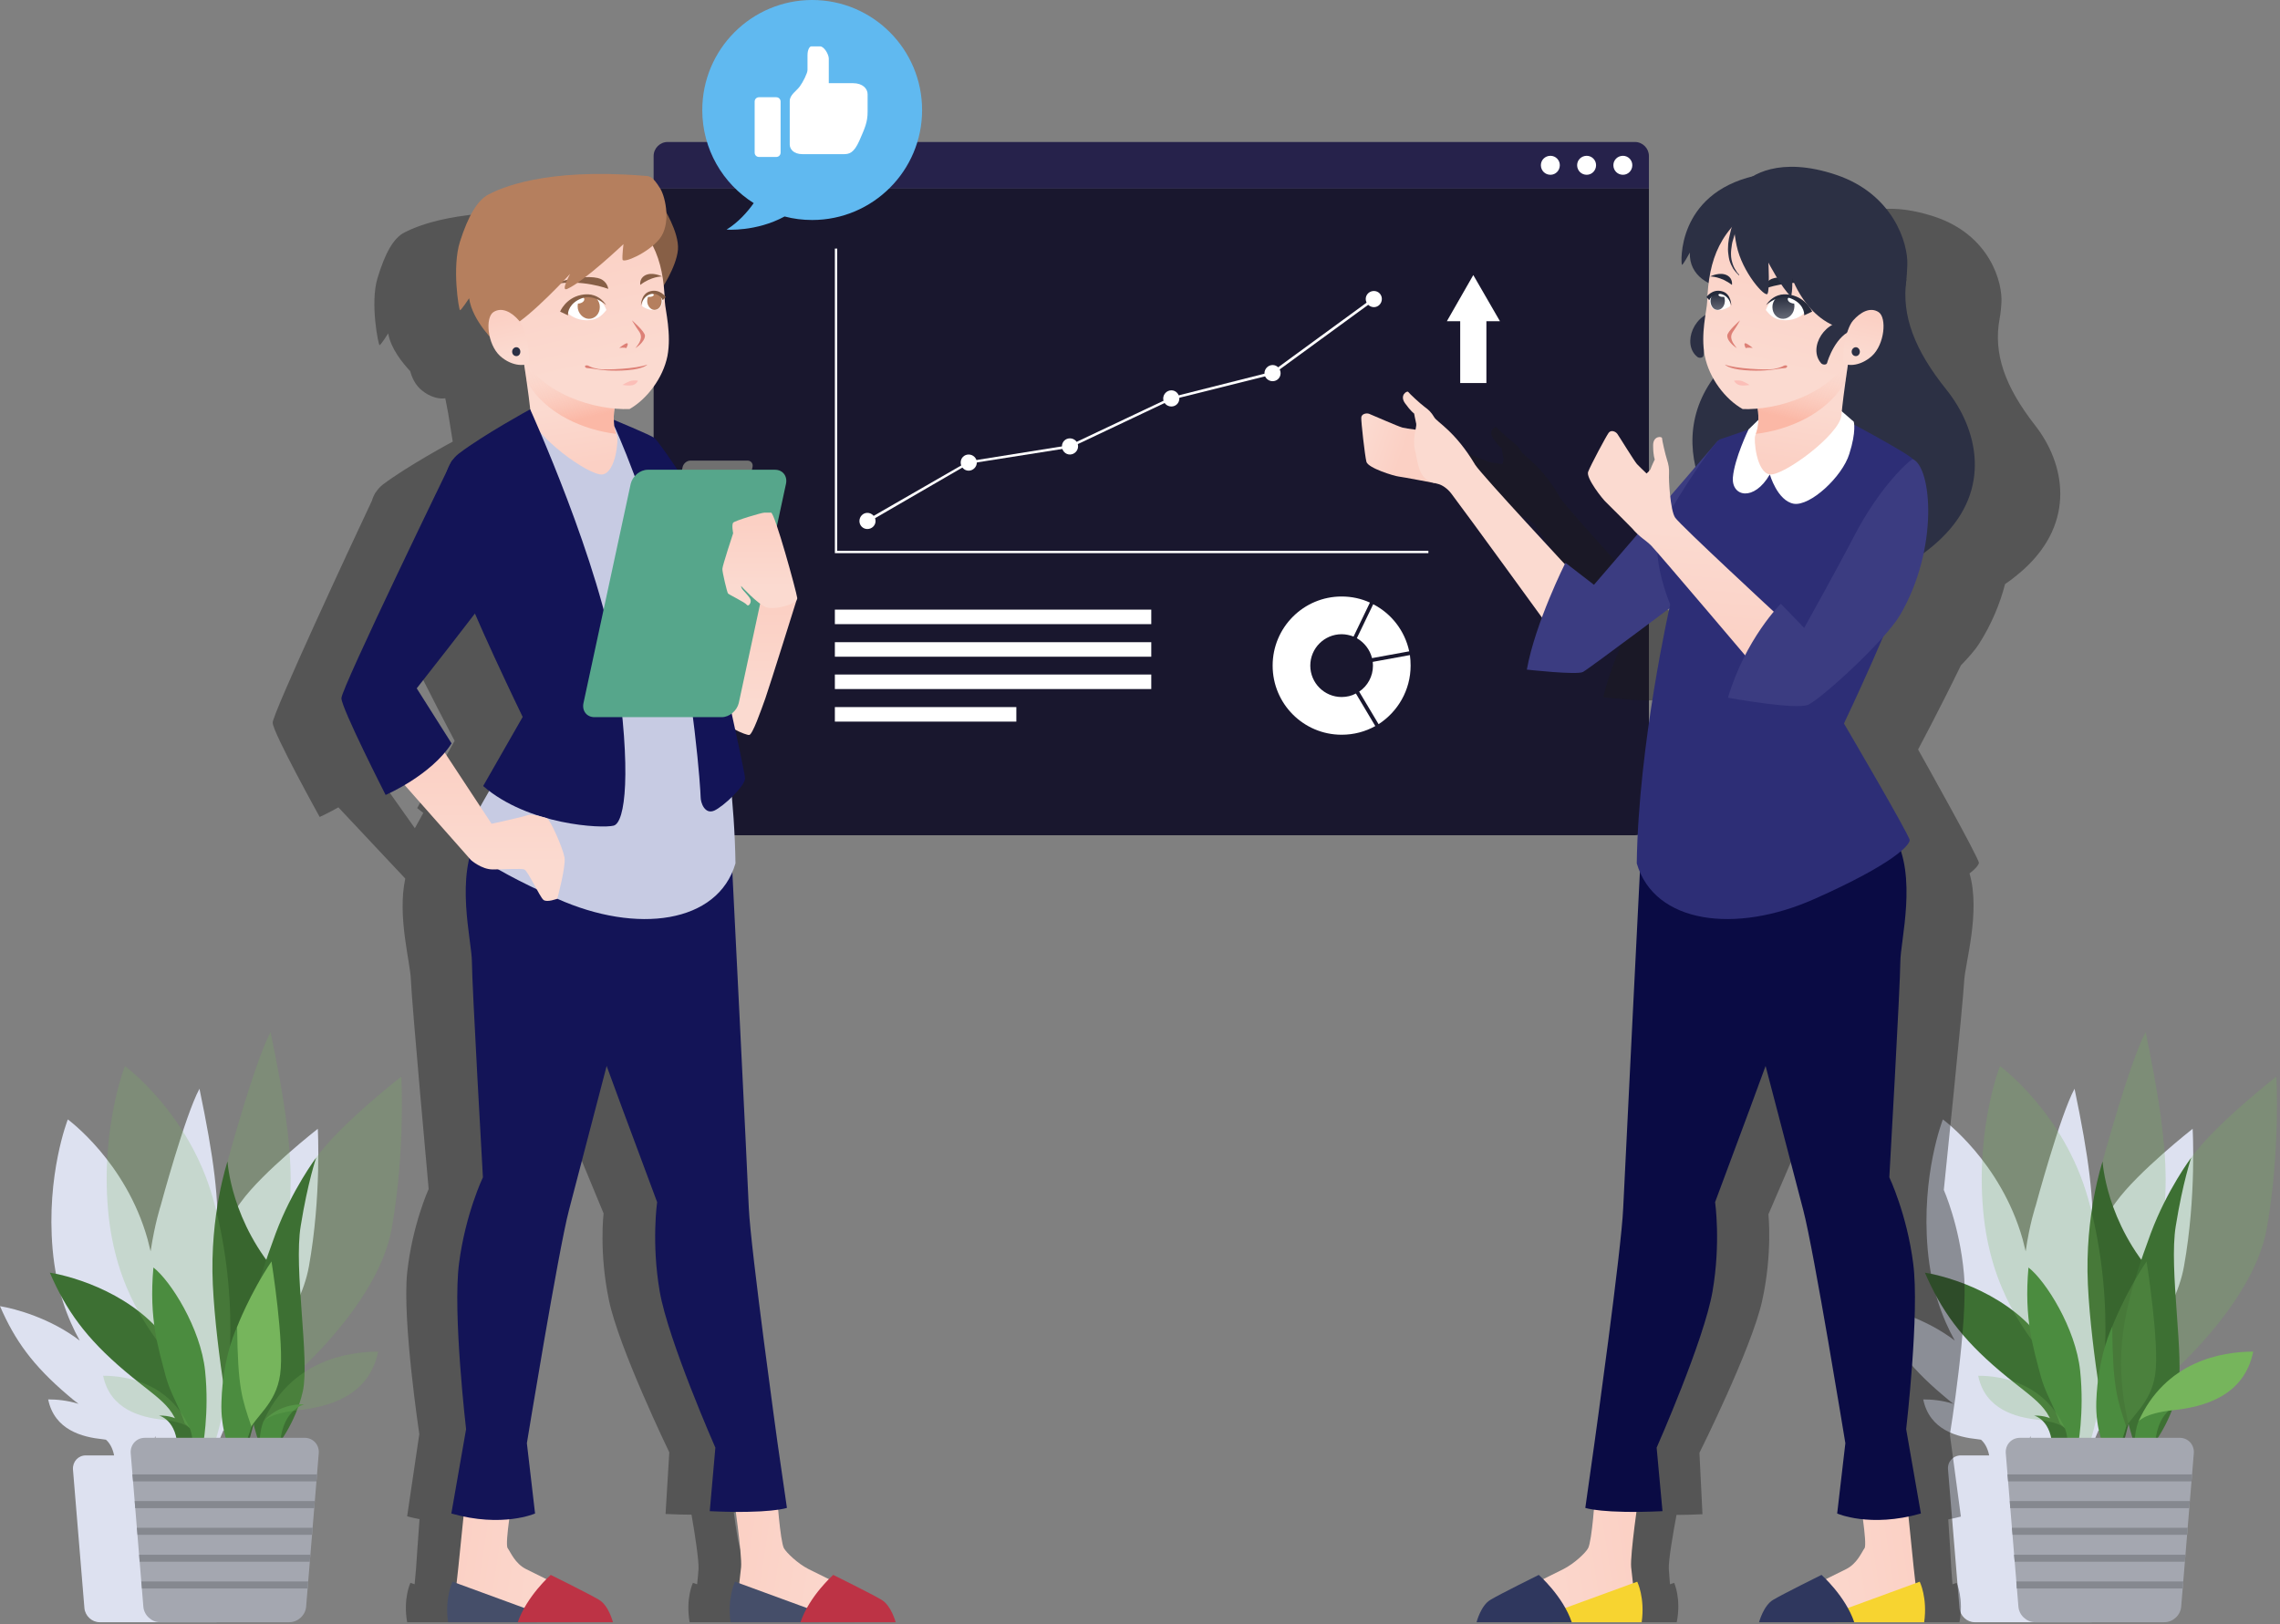 <svg width="567" height="404" viewBox="0 0 567 404" fill="none" xmlns="http://www.w3.org/2000/svg">
<rect x="0" y="0" width="567" height="404" fill="#808080" stroke="none"/>
<path d="M410.06 38.811C410.06 36.888 408.49 35.315 406.571 35.315H166.036C164.117 35.315 162.547 36.888 162.547 38.811V46.911H410.06V38.811Z" fill="#26224B"/>
<path d="M162.547 46.91V204.249C162.547 206.172 164.117 207.746 166.036 207.746H406.571C408.49 207.746 410.06 206.172 410.06 204.249V46.91H162.547Z" fill="#19172E"/>
<path d="M215.876 129.892L215.527 129.309L240.825 114.741L266.007 110.72L291.131 98.832L316.312 92.48L341.436 74.124L341.843 74.648L316.545 93.121L291.363 99.415L266.123 111.361L241 115.324L215.876 129.892Z" fill="white"/>
<path d="M217.737 129.6C217.737 130.707 216.807 131.581 215.702 131.581C214.597 131.581 213.725 130.707 213.725 129.6C213.725 128.493 214.597 127.561 215.702 127.561C216.807 127.561 217.737 128.493 217.737 129.6Z" fill="white"/>
<path d="M242.919 115.032C242.919 116.139 241.989 117.072 240.884 117.072C239.779 117.072 238.906 116.139 238.906 115.032C238.906 113.925 239.779 113.051 240.884 113.051C241.989 113.051 242.919 113.925 242.919 115.032Z" fill="white"/>
<path d="M268.101 111.012C268.101 112.119 267.17 113.051 266.065 113.051C264.96 113.051 264.088 112.119 264.088 111.012C264.088 109.904 264.96 109.03 266.065 109.03C267.17 109.03 268.101 109.904 268.101 111.012Z" fill="white"/>
<path d="M293.282 99.124C293.282 100.231 292.41 101.105 291.305 101.105C290.2 101.105 289.27 100.231 289.27 99.124C289.27 98.016 290.2 97.084 291.305 97.084C292.41 97.084 293.282 98.016 293.282 99.124Z" fill="white"/>
<path d="M318.464 92.831C318.464 93.938 317.592 94.812 316.487 94.812C315.382 94.812 314.451 93.938 314.451 92.831C314.451 91.723 315.382 90.791 316.487 90.791C317.592 90.791 318.464 91.723 318.464 92.831Z" fill="white"/>
<path d="M343.646 74.357C343.646 75.465 342.773 76.397 341.668 76.397C340.563 76.397 339.633 75.465 339.633 74.357C339.633 73.25 340.563 72.376 341.668 72.376C342.773 72.376 343.646 73.25 343.646 74.357Z" fill="white"/>
<path d="M355.219 137.584H207.618V61.828H208.2V137.001H355.219V137.584Z" fill="white"/>
<path d="M373.015 79.893L366.385 68.413L359.813 79.893H363.128V95.277H369.642V79.893H373.015Z" fill="white"/>
<path d="M286.304 155.241H207.618V151.628H286.304V155.241Z" fill="white"/>
<path d="M286.304 163.341H207.618V159.729H286.304V163.341Z" fill="white"/>
<path d="M286.304 171.383H207.618V167.77H286.304V171.383Z" fill="white"/>
<path d="M252.748 179.483H207.618V175.87H252.748V179.483Z" fill="white"/>
<path d="M337.423 158.739C339.284 159.788 340.68 161.594 341.203 163.692L350.45 162.002C349.345 156.874 346.03 152.62 341.494 150.289L337.423 158.739Z" fill="white"/>
<path d="M337.19 172.491C336.143 173.073 334.922 173.365 333.642 173.365C329.339 173.365 325.849 169.868 325.849 165.556C325.849 161.244 329.339 157.747 333.642 157.747C334.689 157.747 335.678 157.98 336.608 158.33L340.679 149.88C338.528 148.89 336.143 148.365 333.642 148.365C324.163 148.365 316.486 156.057 316.486 165.556C316.486 175.055 324.163 182.747 333.642 182.747C336.667 182.747 339.516 181.989 342.017 180.591L337.19 172.491Z" fill="white"/>
<path d="M341.377 164.624C341.416 164.934 341.435 165.245 341.435 165.556C341.435 168.237 340.098 170.626 338.004 172.024L342.831 180.124C347.6 177.036 350.798 171.675 350.798 165.556C350.798 164.662 350.74 163.788 350.624 162.934L341.377 164.624Z" fill="white"/>
<g style="mix-blend-mode:multiply">
<path fill-rule="evenodd" clip-rule="evenodd" d="M57.226 345.854C57.265 346.321 57.265 346.787 57.226 347.253C62.983 343.465 69.439 342.649 73.859 342.649C71.765 352.789 62.576 355.062 55.888 355.761C55.772 355.8 55.656 355.819 55.539 355.819C54.551 358.383 53.329 360.539 52.399 361.996H57.284C59.203 361.996 60.599 363.57 60.483 365.493L57.575 399.991C57.459 401.914 55.772 403.487 53.853 403.487H24.775C22.855 403.487 21.169 401.914 20.994 399.991L18.145 365.493C18.029 363.57 19.424 361.996 21.343 361.996H28.38C27.973 360.015 27.159 358.791 26.345 358.092C26.073 358.053 25.802 358.014 25.531 357.975C20.471 357.451 13.55 355.703 11.98 348.069C14.074 348.069 16.749 348.302 19.541 349.176C18.668 348.535 17.796 347.836 16.865 347.02C8.084 339.561 3.664 333.326 0 324.876C3.838 325.517 12.504 327.848 19.831 333.442C16.749 327.906 13.957 320.564 13.085 310.715C11.457 292.184 16.865 278.432 16.865 278.432C16.865 278.432 31.288 288.921 36.697 308.21C36.968 309.22 37.22 310.23 37.453 311.24C38.499 304.305 39.953 299.876 39.953 299.876C39.953 299.876 46.002 277.441 49.607 270.798C53.155 287.814 54.609 298.769 53.969 308.792C56.993 302.848 59.901 299.002 59.901 299.002C65.368 291.427 79.034 280.763 79.034 280.763C79.034 280.763 79.965 297.487 76.825 314.969C74.556 327.731 63.216 340.085 57.226 345.854ZM37.395 361.996H39.546C39.139 360.773 38.79 359.141 38.616 357.16C38.267 358.83 37.86 360.442 37.395 361.996ZM44.955 361.996H46.641C46.409 361.18 46.118 360.132 45.769 358.908C45.42 360.19 45.149 361.219 44.955 361.996Z" fill="#DDE1F0"/>
</g>
<path d="M56.587 288.862C56.587 288.862 63.333 264.038 67.287 256.695C73.859 288.396 74.034 301.042 67.287 321.962C67.287 321.962 55.947 306.111 56.587 288.862Z" fill="#76B55C" fill-opacity="0.23"/>
<path d="M56.587 288.862C56.587 288.862 57.343 304.072 69.905 317.883C69.905 317.883 70.254 330.936 66.648 342.183C63.1 353.43 61.647 359.607 61.647 359.607H58.099C58.099 359.607 53.737 336.763 52.923 319.456C52.109 302.149 56.587 288.862 56.587 288.862Z" fill="#38662E"/>
<path d="M71.649 343.464C71.649 343.464 93.923 324.875 97.412 305.586C100.844 286.239 99.797 267.767 99.797 267.767C99.797 267.767 84.676 279.538 78.628 287.929C72.638 296.321 69.148 327.031 71.649 343.464Z" fill="#76B55C" fill-opacity="0.23"/>
<path d="M68.567 360.132C68.567 360.132 73.51 354.13 75.313 346.03C77.058 337.988 72.987 315.669 74.79 304.888C76.534 294.049 78.628 287.931 78.628 287.931C78.628 287.931 72.638 295.856 68.567 306.753C63.449 320.564 60.716 330.645 61.239 341.601C61.705 352.556 64.903 360.132 64.903 360.132H68.567Z" fill="#3D7033"/>
<path d="M48.445 359.606C48.445 359.606 50.713 347.077 42.396 334.549C34.08 321.961 18.203 317.474 12.388 316.542C16.459 325.924 21.344 332.8 31.056 341.017C40.826 349.234 43.734 349.408 45.537 359.606H48.445Z" fill="#3D7033"/>
<path d="M47.979 360.131C47.979 360.131 47.456 344.805 42.803 338.453C38.151 332.101 28.671 321.437 26.869 300.925C25.066 280.412 31.056 265.145 31.056 265.145C31.056 265.145 46.991 276.799 52.981 298.127C58.971 319.514 58.506 344.397 52.981 360.131H47.979Z" fill="#76B55C" fill-opacity="0.23"/>
<path d="M50.364 360.131C50.364 360.131 52.109 351.506 51.004 340.959C49.899 330.353 42.397 318.523 38.151 315.26C36.988 328.197 39.431 335.423 41.175 342.182C42.978 348.884 47.049 352.788 46.7 360.131H50.364Z" fill="#4B8C3F"/>
<path d="M58.971 330.004C58.971 330.004 62.111 321.787 67.52 313.745C67.52 313.745 70.776 334.199 69.671 341.833C68.625 349.409 63.333 352.264 61.82 356.168C61.82 356.168 55.947 344.106 58.971 330.004Z" fill="#76B55C"/>
<path d="M39.547 352.089C39.547 352.089 44.141 353.138 44.141 360.597H47.921C47.921 360.597 48.154 357.741 47.224 355.294C47.224 355.294 44.781 351.972 39.547 352.089Z" fill="#3D7033"/>
<path d="M47.224 355.295C47.224 355.295 46.235 353.78 40.652 353.139C35.069 352.556 27.392 350.633 25.648 342.184C31.638 342.184 42.222 344.048 47.224 355.295Z" fill="#76B55C" fill-opacity="0.23"/>
<path d="M75.662 349.292C75.662 349.292 69.613 350.691 69.613 360.597H64.554C64.554 360.597 64.263 356.809 65.484 353.604C65.484 353.604 68.741 349.117 75.662 349.292Z" fill="#4B8C3F"/>
<path d="M65.484 353.605C65.484 353.605 66.822 351.507 74.208 350.749C81.594 349.933 91.771 347.369 94.039 336.181C86.13 336.181 72.172 338.628 65.484 353.605Z" fill="#76B55C" fill-opacity="0.23"/>
<path d="M58.971 330.004C58.971 330.004 55.424 337.113 55.075 348.593C54.784 355.877 57.227 360.598 57.227 360.598H60.309C60.309 360.598 61.414 358.791 62.519 354.829C60.134 347.777 59.146 345.272 58.971 330.004Z" fill="#4B8C3F"/>
<path d="M76.128 399.64C75.953 401.738 74.092 403.486 71.94 403.486H39.78C37.686 403.486 35.825 401.738 35.651 399.64L32.51 361.471C32.336 359.373 33.906 357.625 36 357.625H75.779C77.872 357.625 79.442 359.373 79.268 361.471L76.128 399.64Z" fill="#A4A7B0"/>
<path d="M77.581 381.75L77.755 380.002H34.022L34.196 381.75H77.581Z" fill="#85888F"/>
<path d="M33.498 373.358L33.614 375.107H78.162L78.278 373.358H33.498Z" fill="#85888F"/>
<path d="M76.651 393.347H35.127L35.301 395.095H76.476L76.651 393.347Z" fill="#85888F"/>
<path d="M77.174 386.704H34.603L34.72 388.452H77.058L77.174 386.704Z" fill="#85888F"/>
<path d="M33.092 368.464H78.686L78.861 366.716H32.917L33.092 368.464Z" fill="#85888F"/>
<g style="mix-blend-mode:multiply">
<path fill-rule="evenodd" clip-rule="evenodd" d="M523.524 345.854C523.563 346.321 523.563 346.787 523.524 347.253C529.281 343.465 535.737 342.649 540.098 342.649C538.063 352.789 528.874 355.062 522.186 355.761C522.07 355.8 521.954 355.819 521.837 355.819C520.849 358.383 519.627 360.539 518.697 361.996H523.582C525.501 361.996 526.897 363.57 526.722 365.493L523.873 399.991C523.756 401.914 522.07 403.487 520.151 403.487H491.072C489.153 403.487 487.467 401.914 487.292 399.991L484.443 365.493C484.268 363.57 485.722 361.996 487.641 361.996H494.678C494.271 360.015 493.457 358.791 492.643 358.092C492.371 358.053 492.1 358.014 491.829 357.975C486.769 357.451 479.848 355.703 478.278 348.069C480.372 348.069 483.047 348.302 485.78 349.176C484.966 348.535 484.094 347.836 483.163 347.02C474.323 339.561 469.962 333.326 466.298 324.876C470.136 325.517 478.801 327.848 486.129 333.442C483.047 327.906 480.255 320.564 479.383 310.715C477.755 292.184 483.163 278.432 483.163 278.432C483.163 278.432 497.528 288.921 502.995 308.21C503.266 309.22 503.518 310.23 503.751 311.24C504.739 304.305 506.251 299.876 506.251 299.876C506.251 299.876 512.3 277.441 515.905 270.798C519.453 287.814 520.907 298.769 520.267 308.792C523.291 302.848 526.199 299.002 526.199 299.002C531.666 291.427 545.274 280.763 545.274 280.763C545.274 280.763 546.263 297.487 543.122 314.969C540.854 327.731 529.514 340.085 523.524 345.854ZM503.692 361.996H505.844C505.437 360.773 505.088 359.141 504.914 357.16C504.565 358.83 504.158 360.442 503.692 361.996ZM511.253 361.996H512.939C512.707 361.18 512.416 360.132 512.067 358.908C511.718 360.19 511.447 361.219 511.253 361.996Z" fill="#DDE1F0"/>
</g>
<path d="M522.884 288.862C522.884 288.862 529.631 264.038 533.585 256.695C540.157 288.396 540.273 301.042 533.585 321.962C533.585 321.962 522.245 306.111 522.884 288.862Z" fill="#76B55C" fill-opacity="0.25"/>
<path d="M522.885 288.862C522.885 288.862 523.641 304.072 536.203 317.883C536.203 317.883 536.552 330.936 532.946 342.183C529.34 353.43 527.944 359.607 527.944 359.607H524.397C524.397 359.607 520.035 336.763 519.221 319.456C518.407 302.149 522.885 288.862 522.885 288.862Z" fill="#38662E"/>
<path d="M537.947 343.464C537.947 343.464 560.221 324.875 563.71 305.586C567.141 286.239 566.095 267.767 566.095 267.767C566.095 267.767 550.974 279.538 544.926 287.929C538.877 296.321 535.446 327.031 537.947 343.464Z" fill="#76B55C" fill-opacity="0.25"/>
<path d="M534.865 360.132C534.865 360.132 539.808 354.13 541.553 346.03C543.356 337.988 539.285 315.669 541.088 304.888C542.832 294.049 544.926 287.931 544.926 287.931C544.926 287.931 538.936 295.856 534.865 306.753C529.747 320.564 527.014 330.645 527.537 341.601C528.002 352.556 531.201 360.132 531.201 360.132H534.865Z" fill="#3D7033"/>
<path d="M514.743 359.606C514.743 359.606 517.011 347.077 508.694 334.549C500.378 321.961 484.501 317.474 478.686 316.542C482.756 325.924 487.642 332.8 497.354 341.017C507.124 349.234 510.032 349.408 511.777 359.606H514.743Z" fill="#3D7033"/>
<path d="M514.277 360.131C514.277 360.131 513.754 344.805 509.101 338.453C504.449 332.101 494.969 321.437 493.166 300.925C491.364 280.412 497.354 265.145 497.354 265.145C497.354 265.145 513.289 276.799 519.279 298.127C525.269 319.514 524.803 344.397 519.279 360.131H514.277Z" fill="#76B55C" fill-opacity="0.25"/>
<path d="M516.662 360.131C516.662 360.131 518.407 351.506 517.302 340.959C516.197 330.353 508.695 318.523 504.449 315.26C503.286 328.197 505.729 335.423 507.473 342.182C509.276 348.884 513.347 352.788 512.998 360.131H516.662Z" fill="#4B8C3F"/>
<path d="M525.269 330.004C525.269 330.004 528.409 321.787 533.818 313.745C533.818 313.745 537.074 334.199 535.969 341.833C534.864 349.409 529.63 352.264 528.118 356.168C528.118 356.168 522.244 344.106 525.269 330.004Z" fill="#76B55C" fill-opacity="0.25"/>
<path d="M505.845 352.089C505.845 352.089 510.381 353.138 510.381 360.597H514.219C514.219 360.597 514.452 357.741 513.521 355.294C513.521 355.294 511.079 351.972 505.845 352.089Z" fill="#3D7033"/>
<path d="M513.521 355.295C513.521 355.295 512.475 353.78 506.95 353.139C501.367 352.556 493.69 350.633 491.945 342.184C497.935 342.184 508.462 344.048 513.521 355.295Z" fill="#76B55C" fill-opacity="0.25"/>
<path d="M541.959 349.292C541.959 349.292 535.911 350.691 535.911 360.597H530.852C530.852 360.597 530.561 356.809 531.782 353.604C531.782 353.604 535.039 349.117 541.959 349.292Z" fill="#4B8C3F"/>
<path d="M531.782 353.605C531.782 353.605 533.12 351.507 540.506 350.749C547.892 349.933 558.069 347.369 560.337 336.181C552.428 336.181 538.47 338.628 531.782 353.605Z" fill="#76B55C"/>
<path d="M525.269 330.004C525.269 330.004 521.722 337.113 521.314 348.593C521.082 355.877 523.524 360.598 523.524 360.598H526.607C526.607 360.598 527.712 358.791 528.758 354.829C526.432 347.777 525.444 345.272 525.269 330.004Z" fill="#4B8C3F"/>
<path d="M542.425 399.64C542.251 401.738 540.39 403.486 538.238 403.486H506.078C503.984 403.486 502.123 401.738 501.949 399.64L498.808 361.471C498.634 359.373 500.204 357.625 502.298 357.625H542.076C544.17 357.625 545.74 359.373 545.566 361.471L542.425 399.64Z" fill="#A4A7B0"/>
<path d="M543.879 381.75L544.054 380.002H500.32L500.495 381.75H543.879Z" fill="#85888F"/>
<path d="M499.797 373.358L499.913 375.107H544.461L544.577 373.358H499.797Z" fill="#85888F"/>
<path d="M542.948 393.347H501.425L501.541 395.095H542.774L542.948 393.347Z" fill="#85888F"/>
<path d="M543.472 386.704H500.844L501.018 388.452H543.356L543.472 386.704Z" fill="#85888F"/>
<path d="M499.389 368.464H544.984L545.158 366.716H499.215L499.389 368.464Z" fill="#85888F"/>
<path d="M387.903 41.083C387.903 42.423 386.856 43.472 385.577 43.472C384.239 43.472 383.192 42.423 383.192 41.083C383.192 39.801 384.239 38.752 385.577 38.752C386.856 38.752 387.903 39.801 387.903 41.083Z" fill="white"/>
<path d="M396.918 41.083C396.918 42.423 395.871 43.472 394.591 43.472C393.254 43.472 392.207 42.423 392.207 41.083C392.207 39.801 393.254 38.752 394.591 38.752C395.871 38.752 396.918 39.801 396.918 41.083Z" fill="white"/>
<path d="M405.931 41.083C405.931 42.423 404.885 43.472 403.605 43.472C402.268 43.472 401.221 42.423 401.221 41.083C401.221 39.801 402.268 38.752 403.605 38.752C404.885 38.752 405.931 39.801 405.931 41.083Z" fill="white"/>
<path d="M492.119 160.195C495.26 155.3 497.353 150.172 498.633 145.277C500.261 144.17 501.773 142.946 503.285 141.606C516.312 129.776 513.521 115.266 506.077 105.768C498.633 96.211 495.609 87.936 497.295 79.136C497.528 77.855 497.644 76.631 497.702 75.64C498.168 70.337 494.853 58.391 480.953 53.846C470.66 50.466 463.855 52.156 460.191 54.254C441.058 58.799 441.407 75.29 441.64 75.582C441.814 75.873 443.733 72.61 443.733 72.61C443.442 76.281 445.536 78.67 448.095 80.011C447.94 81.021 447.804 82.05 447.688 83.099C447.513 83.274 447.397 83.391 447.397 83.391L447.63 83.682C447.591 83.954 447.552 84.245 447.513 84.556C447.513 85.255 447.223 86.362 446.932 87.761C443.035 89.975 441.465 95.453 444.606 97.901C445.013 98.25 445.943 98.076 446.001 97.551C446.001 97.434 446.118 97.085 446.234 96.502C446.273 96.891 446.311 97.279 446.35 97.668C446.641 99.532 447.339 101.339 448.211 103.029C442.745 110.08 441.523 117.539 442.861 124.415L436.231 131.525C436.115 129.194 436.115 126.804 436.173 126.105C436.347 124.707 436.173 123.891 435.824 122.667C435.475 121.443 434.777 117.889 434.835 117.481C434.893 117.073 432.567 116.84 432.509 119.287C432.451 121.735 432.8 122.609 432.8 122.609C432.8 122.609 431.927 124.299 431.637 124.998C431.52 125.231 431.113 125.522 430.648 125.989C429.776 125.173 428.729 124.24 428.322 123.774C427.624 122.9 424.193 117.073 423.786 116.432C423.378 115.849 422.215 115.441 421.634 116.14C421.052 116.898 416.749 124.124 416.051 125.639C415.411 127.096 419.424 132.34 420.238 132.981C421.052 133.681 426.403 139.275 426.403 139.275C426.868 139.8 427.333 140.266 427.74 140.674L416.342 152.911L409.479 147.608C409.479 147.608 409.402 147.705 409.246 147.9C404.187 142.305 389.241 125.872 388.136 124.007C388.136 123.968 388.116 123.93 388.078 123.891C388.078 123.852 388.078 123.833 388.078 123.833H388.019C383.425 115.791 379.063 113.576 378.424 112.411C377.726 111.245 377.086 110.663 376.097 109.847C375.051 109.089 372.433 106.642 372.201 106.292C371.968 105.942 369.933 107.05 371.329 109.031C372.666 111.012 373.48 111.537 373.48 111.537C373.48 111.537 373.713 113.343 373.887 114.043C373.946 114.276 373.829 114.8 373.655 115.441C372.433 115.266 370.98 115.091 370.398 114.917C369.293 114.625 362.954 111.828 362.256 111.595C361.558 111.362 360.337 111.595 360.279 112.527C360.162 113.46 360.744 121.618 361.093 123.191C361.384 124.707 367.839 126.63 368.944 126.746C369.991 126.863 377.842 128.32 377.842 128.32C378.075 128.397 378.288 128.456 378.482 128.494C379.645 128.728 380.982 129.66 381.913 130.942C384.937 135.079 398.546 154.368 403.024 160.778C401.279 164.857 399.651 169.344 398.72 173.423C398.72 173.423 411.166 174.764 412.62 173.948C413.725 173.423 427.333 163.867 434.835 158.564C433.323 164.158 425.53 194.111 423.96 220.159C424.154 220.897 424.387 221.596 424.658 222.257C423.553 233.504 417.679 294.4 416.923 303.432C416.051 313.397 407.211 360.249 407.211 360.249L404.245 375.867C404.245 375.867 404.827 376.041 406.397 376.275C405.932 379.713 405.176 384.491 404.536 385.598C403.896 386.706 400.988 389.328 398.197 390.61C397.266 391.076 395.289 392.008 393.021 393.057C392.381 392.416 391.974 392.008 391.974 392.008C391.974 392.008 382.204 396.612 379.703 398.011C377.202 399.409 375.981 403.488 375.981 403.488H394.882H399.651H416.981C418.144 397.603 416.342 393.698 416.342 393.698L415.295 394.048C415.178 392.533 415.062 391.134 415.004 390.202C414.888 388.279 416.051 381.403 416.923 376.799C418.784 376.799 420.936 376.741 423.378 376.624L422.622 361.356C422.622 361.356 435.591 335.425 438.208 323.595C440.825 311.824 439.779 302.034 439.779 302.034C439.779 302.034 447.804 283.444 453.852 269.109C457.342 284.668 460.715 299.703 461.645 303.898C463.855 313.514 469.613 360.249 469.613 360.249L466.821 377.207C466.821 377.207 469.089 378.198 473.16 378.605C473.451 381.752 473.684 385.074 473.219 385.598C472.462 386.589 471.241 389.328 468.45 390.61C467.519 391.076 465.542 392.008 463.332 393.057C462.692 392.416 462.227 392.008 462.227 392.008C462.227 392.008 452.515 396.612 450.014 398.011C447.513 399.409 446.234 403.488 446.234 403.488H465.193H469.904H487.292C488.397 397.603 486.594 393.698 486.594 393.698L485.548 394.048C485.431 392.533 485.315 391.134 485.257 390.202C485.199 388.395 484.792 382.452 484.501 377.906C485.548 377.731 486.536 377.498 487.641 377.207L484.908 356.811C484.908 356.811 489.502 328.665 488.397 316.777C487.351 304.889 483.396 295.973 483.396 295.973C483.396 295.973 488.223 249.296 488.455 244.051C488.688 239.506 492.585 226.919 489.793 217.245C491.538 215.905 492.061 215.031 492.119 214.623C492.177 213.458 476.999 186.419 476.999 186.419C476.999 186.419 482.407 176.279 487.641 165.498C489.56 163.517 491.189 161.652 492.119 160.195Z" fill="#1C1C1C" fill-opacity="0.42"/>
<path d="M396.684 371.671C396.684 371.671 395.928 383.209 394.94 385.074C394.358 386.181 391.567 388.862 388.833 390.26C386.1 391.601 374.818 397.195 373.654 397.952C372.491 398.652 370.688 401.973 370.688 401.973H407.153C407.153 401.973 405.931 392.883 405.64 389.794C405.35 386.706 407.56 371.671 407.56 371.671H396.684Z" fill="url(#paint0_linear_1023_8370)"/>
<path d="M386.1 401.099L407.152 393.407C407.152 393.407 409.13 397.428 408.257 403.489H386.1V401.099Z" fill="#F7D430"/>
<path d="M382.669 391.717C382.669 391.717 388.659 396.961 390.869 403.488H367.199C367.199 403.488 368.246 399.292 370.689 397.894C373.131 396.437 382.669 391.717 382.669 391.717Z" fill="#2F375E"/>
<path d="M462.343 371.671C462.343 371.671 464.437 384.025 463.681 385.074C462.925 386.123 461.878 388.862 459.145 390.26C456.411 391.601 445.071 397.195 443.908 397.952C442.745 398.652 441 401.973 441 401.973H477.406C477.406 401.973 476.185 392.883 475.894 389.794C475.603 386.706 474.033 371.671 474.033 371.671H462.343Z" fill="url(#paint1_linear_1023_8370)"/>
<path d="M456.411 401.099L477.406 393.407C477.406 393.407 479.383 397.428 478.511 403.489H456.411V401.099Z" fill="#F7D430"/>
<path d="M452.98 391.717C452.98 391.717 458.912 396.961 461.122 403.488H437.452C437.452 403.488 438.557 399.292 441 397.894C443.442 396.437 452.98 391.717 452.98 391.717Z" fill="#2F375E"/>
<path d="M474.09 69.463C472.811 78.554 476.184 87.12 484.035 96.91C491.886 106.7 495.375 121.676 482.872 133.797C470.368 145.976 454.084 147.2 441.174 141.198C428.321 135.196 410.758 110.954 428.205 91.432C445.652 71.969 474.09 69.463 474.09 69.463Z" fill="#2C3044"/>
<path d="M407.909 215.03C407.909 215.03 404.129 290.203 403.664 300.459C403.256 310.715 396.51 358.966 396.51 358.966L394.242 375.05C394.242 375.05 398.429 376.565 413.434 375.866L411.98 360.073C411.98 360.073 423.786 333.384 425.879 321.205C427.973 309.084 426.519 299.002 426.519 299.002C426.519 299.002 443.384 253.899 444.955 248.77C446.525 243.642 455.481 229.598 452.806 218.118L411.805 205.356L407.909 215.03Z" fill="#0A0B44"/>
<path d="M428.089 223.014C428.089 223.014 445.827 291.078 448.444 300.984C451.061 310.891 458.912 358.967 458.912 358.967L456.876 376.449C456.876 376.449 465.018 380.062 477.696 376.449L474.032 355.47C474.032 355.47 477.405 326.45 475.777 314.212C474.207 301.975 469.845 292.826 469.845 292.826C469.845 292.826 472.579 244.75 472.579 239.33C472.579 233.969 476.94 217.944 471.008 207.746H428.089V223.014Z" fill="#0A0B44"/>
<path d="M353.939 107.107C353.939 107.107 349.869 106.641 348.764 106.35C347.659 106.058 341.203 103.203 340.447 102.911C339.749 102.678 338.528 102.97 338.528 103.902C338.47 104.834 339.4 113.226 339.807 114.858C340.215 116.431 346.728 118.412 347.833 118.529C348.88 118.645 356.789 120.16 356.789 120.16L353.939 107.107Z" fill="url(#paint2_linear_1023_8370)"/>
<path d="M390.927 142.247C390.927 142.247 368.362 118.005 366.908 115.674C366.908 115.636 366.889 115.616 366.85 115.616C366.85 115.577 366.831 115.538 366.792 115.5C361.849 107.225 357.371 105.01 356.673 103.787C355.917 102.505 355.277 101.922 354.23 101.164C353.125 100.348 350.45 97.843 350.217 97.493C349.985 97.085 347.949 98.251 349.403 100.29C350.857 102.33 351.671 102.854 351.671 102.854C351.671 102.854 352.02 104.719 352.195 105.418C352.369 106.176 351.148 109.031 351.904 112.061C352.66 115.092 352.66 118.821 356.091 119.928C356.556 120.103 357.022 120.22 357.487 120.336C358.592 120.569 359.988 121.502 360.976 122.842C364.873 127.97 384.995 155.709 384.995 155.709L390.927 142.247Z" fill="url(#paint3_linear_1023_8370)"/>
<path d="M427.274 109.556L396.393 145.452L389.298 139.975C389.298 139.975 381.796 154.893 379.702 166.547C379.702 166.547 392.206 167.946 393.66 167.13C395.114 166.373 419.946 147.725 419.946 147.725L427.274 109.556Z" fill="#3B3C81"/>
<path d="M442.395 104.193C442.395 104.193 429.252 108.797 427.74 109.263C426.228 109.671 413.55 128.668 412.445 133.33C411.398 137.992 413.259 145.218 415.353 150.346C415.353 150.346 407.443 185.019 407.036 214.738C411.398 229.715 431.578 232.395 451.351 223.538C471.124 214.738 474.905 210.135 474.905 208.969C474.905 207.804 458.563 179.949 458.563 179.949C458.563 179.949 471.997 151.803 475.719 138.866C479.383 125.929 476.766 115.673 475.719 114.216C474.614 112.759 457.4 103.61 457.4 103.61L442.395 104.193Z" fill="#2D2E76"/>
<path d="M440.127 118.005C440.127 118.005 441.988 124.532 446.059 125.29C450.13 125.989 458.156 118.588 459.9 112.877C461.703 107.225 461.005 104.894 461.005 104.894L457.981 102.271L437.277 104.428L434.835 106.817C434.835 106.817 431.346 113.985 430.938 118.763C430.59 123.541 436.173 124.823 440.127 118.005Z" fill="white"/>
<path d="M436.522 108.272C436.057 109.088 436.755 117.538 440.128 118.004C443.501 118.412 457.342 108.214 457.923 103.377C458.447 97.608 459.901 88.284 459.901 88.284L436.696 99.298C436.696 99.298 438.15 104.659 436.522 108.272Z" fill="url(#paint4_linear_1023_8370)"/>
<path style="mix-blend-mode:multiply" d="M458.97 94.753C459.435 91.198 459.9 88.284 459.9 88.284L436.696 99.298C436.696 99.298 438.092 104.309 436.638 107.922C444.489 106.99 454.375 103.086 458.97 94.753Z" fill="url(#paint5_linear_1023_8370)"/>
<path d="M427.624 77.388C421.285 77.388 418.086 85.663 422.157 88.809C422.681 89.159 423.553 88.984 423.611 88.46C423.611 87.935 424.542 81.117 428.729 79.194C428.729 79.194 428.612 77.737 427.624 77.388Z" fill="#2C3044"/>
<path d="M429.485 71.677C425.414 71.385 420.005 68.705 420.238 62.819C420.238 62.819 418.435 66.141 418.26 65.849C418.028 65.5 416.865 48.309 436.231 43.764L431.055 71.91L429.485 71.677Z" fill="#2C3044"/>
<path d="M424.541 75.057C424.483 77.155 422.855 83.099 423.96 88.577C425.065 94.054 429.019 99.299 433.381 101.746C441.523 102.038 455.422 98.367 460.773 87.644C464.727 84.206 470.368 77.272 471.648 69.404C465.6 56.642 445.536 50.349 438.324 50.232C427.624 56.759 424.948 64.451 424.541 75.057Z" fill="url(#paint6_linear_1023_8370)"/>
<path d="M442.454 73.716C440.825 74.299 439.72 75.464 439.139 77.096C440.36 78.669 441.465 79.602 444.024 79.66C446.583 79.66 448.386 78.32 448.793 77.737C448.502 75.581 446.699 73.017 442.454 73.716Z" fill="white"/>
<path d="M446.176 76.804C445.885 78.436 444.431 79.543 442.919 79.252C441.465 78.96 440.535 77.445 440.826 75.755C441.175 74.124 442.628 73.075 444.082 73.308C445.594 73.599 446.525 75.172 446.176 76.804Z" fill="url(#paint7_linear_1023_8370)"/>
<path d="M446.99 74.998C446.874 75.406 446.234 75.639 445.594 75.406C444.896 75.231 444.489 74.706 444.606 74.24C444.78 73.832 445.42 73.657 446.06 73.832C446.699 74.065 447.165 74.59 446.99 74.998Z" fill="white"/>
<path d="M439.196 75.872C439.196 75.872 442.162 73.075 445.245 74.182C448.327 75.347 448.734 77.62 448.676 78.436L450.653 77.504C450.653 77.504 449.257 74.182 445.419 73.366C441.639 72.55 439.778 74.998 439.196 75.872Z" fill="#252A3B"/>
<path d="M425.065 74.475C425.182 75.932 425.763 77.214 427.392 77.155C429.02 77.097 430.241 76.165 430.241 76.165C430.241 76.165 430.358 74.183 429.195 73.309C427.857 72.26 425.763 72.319 425.065 74.475Z" fill="white"/>
<path d="M428.904 75.29C428.729 76.456 427.799 77.272 426.81 77.039C425.88 76.864 425.24 75.698 425.414 74.475C425.589 73.309 426.578 72.493 427.508 72.726C428.497 72.901 429.136 74.067 428.904 75.29Z" fill="url(#paint8_linear_1023_8370)"/>
<path d="M429.078 73.542C429.078 73.775 428.671 73.892 428.147 73.834C427.682 73.775 427.333 73.542 427.333 73.309C427.391 73.076 427.798 72.96 428.263 73.018C428.729 73.076 429.136 73.309 429.078 73.542Z" fill="white"/>
<path d="M430.532 75.99C429.776 72.727 426.403 72.086 425.065 74.65L424.367 73.892C424.367 73.892 425.763 71.794 428.205 72.435C430.59 73.018 430.532 75.99 430.532 75.99Z" fill="#252A3B"/>
<path d="M440.65 69.346C438.847 70.103 438.673 71.852 438.673 71.852C438.673 71.852 445.361 69.287 452.398 70.744C446.64 68.413 442.046 68.763 440.65 69.346Z" fill="#252A3B"/>
<path d="M425.298 68.764C425.298 68.764 427.915 68.706 430.706 70.862C430.706 70.862 430.997 69.347 429.601 68.531C427.74 67.482 425.298 68.764 425.298 68.764Z" fill="#252A3B"/>
<path d="M432.741 79.661C432.741 79.661 431.869 81.234 431.113 82.284C430.357 83.332 430.357 84.09 430.939 85.197C431.346 85.896 431.927 86.596 431.927 86.596C431.927 86.596 429.543 85.139 429.543 83.507C429.485 82.458 432.741 79.661 432.741 79.661Z" fill="#DD8076"/>
<path d="M434.137 86.596C434.137 86.596 433.497 85.372 434.02 85.372C434.486 85.372 435.881 86.537 435.881 86.537C435.881 86.537 434.602 86.363 434.137 86.596Z" fill="#DD8076"/>
<path d="M428.961 90.674C428.961 90.674 429.717 91.723 433.788 92.072C437.859 92.422 440.709 91.956 441.232 91.898C441.697 91.781 443.616 91.548 443.907 91.548C444.256 91.548 444.489 91.257 444.431 91.023C444.372 90.849 443.849 90.79 443.5 91.023C443.151 91.198 442.802 91.431 441.116 91.781C439.429 92.072 431.52 91.723 428.961 90.674Z" fill="#DD8076"/>
<path d="M431.229 94.695C431.229 94.695 432.334 94.462 433.323 94.812C434.312 95.22 435.068 95.744 435.068 95.744C435.068 95.744 433.614 96.035 432.625 95.802C431.637 95.569 431.229 94.695 431.229 94.695Z" fill="#FBBEB7"/>
<path d="M432.508 55.535C432.508 55.535 432.392 55.768 432.276 56.118C432.101 56.467 431.869 56.934 431.636 57.516C431.462 58.099 431.171 58.856 430.996 59.614C430.88 59.964 430.764 60.372 430.705 60.779C430.628 61.207 430.57 61.634 430.531 62.062C430.473 62.469 430.473 62.877 430.473 63.285C430.473 63.752 430.531 64.159 430.589 64.509C430.705 64.917 430.764 65.325 430.88 65.616C430.996 66.024 431.171 66.316 431.287 66.607C431.461 66.898 431.578 67.131 431.752 67.365C431.869 67.598 431.985 67.772 432.101 67.889C432.392 68.18 432.508 68.355 432.508 68.355C432.508 68.394 432.508 68.433 432.508 68.472C432.47 68.472 432.45 68.472 432.45 68.472C432.45 68.472 432.276 68.297 431.985 68.005C431.869 67.889 431.694 67.714 431.52 67.481C431.345 67.306 431.171 67.015 430.996 66.782C430.822 66.49 430.647 66.141 430.473 65.791C430.298 65.441 430.182 65.034 430.066 64.684C429.949 64.218 429.891 63.81 429.833 63.344C429.775 62.936 429.717 62.469 429.717 62.003C429.717 61.576 429.736 61.129 429.775 60.663C429.833 60.255 429.891 59.789 429.949 59.381C430.124 58.565 430.298 57.808 430.473 57.108C430.647 56.467 430.822 55.943 430.938 55.593C431.054 55.243 431.113 55.01 431.113 55.01C431.229 54.602 431.694 54.428 432.043 54.544C432.45 54.661 432.683 55.069 432.508 55.477C432.508 55.516 432.508 55.535 432.508 55.535Z" fill="#2C3044"/>
<path d="M460.191 80.011C453.968 78.962 449.432 86.537 452.921 90.383C453.328 90.791 454.259 90.791 454.375 90.267C454.491 89.743 456.527 83.216 461.005 81.992C461.005 81.992 461.121 80.535 460.191 80.011Z" fill="#2C3044"/>
<path d="M433.148 46.095C431.113 48.601 430.473 54.37 431.869 61.071C433.265 67.773 438.964 74.066 439.546 73.076C440.127 72.085 439.778 65.325 439.778 65.325C439.778 65.325 443.035 71.619 445.419 73.775C445.419 73.775 445.885 71.968 445.652 69.113C445.652 69.113 450.014 82.05 461.82 82.225C473.625 82.458 474.091 71.327 474.323 65.908C474.556 60.43 470.717 48.193 456.585 43.473C442.512 38.752 435.184 43.589 433.148 46.095Z" fill="#2C3044"/>
<path d="M460.831 79.719C462.692 77.622 465.076 76.281 467.17 77.622C469.264 79.02 468.682 85.605 465.542 88.519C462.401 91.374 458.854 91.025 458.505 90.15C457.981 88.868 458.854 81.992 460.831 79.719Z" fill="url(#paint9_linear_1023_8370)"/>
<path d="M462.517 87.469C462.517 88.111 462.052 88.577 461.528 88.577C460.947 88.577 460.481 88.111 460.481 87.469C460.481 86.887 460.947 86.362 461.528 86.362C462.052 86.362 462.517 86.887 462.517 87.469Z" fill="#2C3044"/>
<path d="M416.574 128.728C415.353 126.863 414.946 119.287 415.062 117.831C415.121 116.432 414.946 115.558 414.539 114.276C414.132 113.052 413.318 109.439 413.318 108.973C413.318 108.507 411.05 108.332 411.108 110.838C411.108 113.343 411.515 114.276 411.515 114.276C411.515 114.276 410.701 115.966 410.468 116.665C410.352 116.956 410.003 117.306 409.479 117.772C408.607 116.898 407.502 115.907 407.095 115.441C406.339 114.567 402.675 108.565 402.21 107.924C401.745 107.283 400.64 106.875 400.058 107.633C399.476 108.39 395.522 115.791 394.94 117.364C394.359 118.879 398.604 124.241 399.418 124.94C400.232 125.697 405.874 131.408 405.874 131.408C407.793 133.681 409.189 134.264 410.642 135.721C412.213 137.294 437.685 167.363 437.685 167.363L442.57 153.494C442.57 153.494 417.796 130.592 416.574 128.728Z" fill="url(#paint10_linear_1023_8370)"/>
<path d="M475.719 114.217C475.195 114.101 467.635 120.744 461.121 133.273C456.934 141.373 448.676 156.174 448.676 156.174L442.86 150.172C442.86 150.172 434.079 158.855 429.717 173.54C429.717 173.54 446.582 176.629 449.664 175.288C452.747 173.948 468.623 159.554 472.52 152.969C482.232 136.361 480.371 116.257 475.719 114.217Z" fill="#3B3C81"/>
<path fill-rule="evenodd" clip-rule="evenodd" d="M212.562 403.486H171.504C170.457 397.601 172.318 393.696 172.318 393.696L173.365 394.046C173.539 392.531 173.655 391.074 173.713 390.2C173.83 388.219 172.783 381.342 171.969 376.739C170.108 376.739 167.956 376.68 165.513 376.564L166.444 361.238C166.444 361.238 153.882 335.248 151.44 323.418C148.939 311.589 150.102 301.799 150.102 301.799C150.102 301.799 142.367 283.151 136.493 268.816C132.771 284.375 129.224 299.468 128.235 303.663C125.909 313.337 119.512 360.131 119.512 360.131L122.071 377.147C122.071 377.147 119.744 378.137 115.732 378.545C115.383 381.692 115.15 385.014 115.557 385.538C116.313 386.587 117.476 389.268 120.21 390.608C121.198 391.074 123.117 392.006 125.386 393.055C126.025 392.356 126.432 392.006 126.432 392.006C126.432 392.006 136.144 396.61 138.587 398.009C141.088 399.407 142.309 403.486 142.309 403.486H101.251C100.204 397.601 102.065 393.696 102.065 393.696L103.112 394.046C103.228 392.531 103.402 391.074 103.461 390.2C103.577 388.394 103.984 382.391 104.333 377.846C103.344 377.671 102.356 377.438 101.251 377.147L104.275 356.693C104.275 356.693 100.029 328.488 101.251 316.6C102.53 304.654 106.601 295.738 106.601 295.738C106.601 295.738 102.356 248.944 102.181 243.7C102.065 239.387 98.75 227.966 100.785 218.525L84.153 200.81C81.477 202.325 79.5 203.199 79.5 203.199C79.5 203.199 67.869 182.221 67.811 179.773C67.752 177.559 87.7 134.669 92.469 124.588C92.702 123.811 93.012 123.112 93.4 122.49C93.438 122.451 93.458 122.432 93.458 122.432C93.923 121.733 94.504 121.092 95.144 120.567C101.134 116.022 112.533 109.845 112.591 109.845C112.242 107.63 111.835 105.183 111.486 102.969C111.195 101.512 110.963 100.113 110.73 99.064C109.392 99.297 106.95 98.889 104.682 96.908C103.344 95.743 102.472 94.053 102.007 92.304C100.146 90.323 97.18 86.71 96.54 82.922C96.54 82.922 94.679 85.894 94.388 85.836C94.097 85.836 92.004 75.405 93.865 69.228C95.726 63.051 97.819 59.205 100.611 57.806C103.344 56.408 114.103 51.338 138.878 53.261C140.39 53.377 141.146 53.086 143.24 56.466C143.996 57.573 144.752 59.788 144.926 62.119C146.205 64.216 148.241 68.179 148.066 71.209C147.95 74.24 145.973 77.911 144.868 79.834C144.984 80.65 145.081 81.485 145.159 82.34C145.333 82.514 145.449 82.689 145.449 82.689L145.217 82.922C145.217 83.233 145.236 83.525 145.275 83.796C145.391 85.836 147.194 91.663 146.264 96.966C145.333 102.269 141.553 107.397 137.249 109.787C136.086 109.845 134.865 109.787 133.527 109.67C133.489 109.709 133.469 109.767 133.469 109.845C133.469 110.039 133.469 110.233 133.469 110.428C133.43 110.428 133.43 110.447 133.469 110.486C133.43 110.68 133.411 110.894 133.411 111.127C133.411 111.36 133.411 111.593 133.411 111.826C133.411 112.02 133.411 112.215 133.411 112.409C133.527 112.409 142.483 115.964 143.647 116.721C144.17 117.071 146.729 120.392 149.637 124.472H150.8L150.916 123.831C151.091 122.956 151.905 122.257 152.777 122.257H167.025C167.898 122.257 168.421 122.956 168.305 123.831L168.13 124.472H173.888C175.807 124.472 177.087 125.987 176.738 127.851L174.818 138.108C176.912 143.644 180.227 154.424 180.401 155.531C180.46 155.648 180.401 155.765 180.285 155.939C180.285 155.939 174.295 176.568 173.19 179.773C172.143 182.978 170.282 188.573 169.526 188.689C169.177 188.748 167.665 188.281 165.979 187.407C167.549 193.643 168.77 198.538 168.77 199.179C168.828 200.169 167.374 202.034 165.63 203.666C166.269 209.027 166.793 214.446 167.025 219.749C166.832 220.487 166.599 221.187 166.328 221.847C167.258 233.152 172.318 294.165 172.957 303.197C173.713 313.162 181.914 360.131 181.914 360.131L184.647 375.806C184.647 375.806 184.065 375.981 182.495 376.214C182.96 379.652 183.6 384.431 184.24 385.538C184.879 386.645 187.729 389.268 190.521 390.608C191.451 391.074 193.428 392.006 195.638 393.055C196.278 392.356 196.743 392.006 196.743 392.006C196.743 392.006 206.397 396.61 208.898 398.009C211.341 399.407 212.562 403.486 212.562 403.486ZM133.469 112.467C133.469 112.506 133.469 112.525 133.469 112.525C133.469 112.564 133.469 112.584 133.469 112.584C133.469 112.817 133.489 113.05 133.527 113.283C133.527 113.477 133.547 113.652 133.586 113.807L133.469 112.467ZM86.479 177.384L95.609 190.729C95.105 191.506 94.543 192.244 93.923 192.943L103.17 205.997C103.868 204.773 104.566 203.491 105.263 202.209C104.759 201.82 104.255 201.412 103.751 200.985L113.056 184.26C113.056 184.26 105.729 170.45 100.378 159.261C94.912 166.545 86.479 177.384 86.479 177.384Z" fill="#1C1C1C" fill-opacity="0.42"/>
<path d="M198.139 149.122C198.139 149.122 191.509 170.334 190.346 173.656C189.183 176.919 187.147 182.688 186.333 182.805C185.577 182.921 179.878 180.649 177.842 177.269C175.807 173.889 189.357 148.132 189.357 148.132L198.139 149.122Z" fill="url(#paint11_linear_1023_8370)"/>
<path d="M164.815 51.339C164.815 51.339 168.944 57.691 168.595 62.12C168.188 66.548 164.233 72.317 164.233 72.317H159.697V51.863L164.815 51.339Z" fill="#875F46"/>
<path d="M193.195 371.67C193.195 371.67 194.009 383.208 194.94 385.073C195.579 386.18 198.313 388.861 201.046 390.259C203.779 391.6 215.12 397.194 216.283 397.951C217.446 398.651 219.191 401.972 219.191 401.972H182.785C182.785 401.972 184.006 392.882 184.297 389.793C184.588 386.705 182.378 371.67 182.378 371.67H193.195Z" fill="url(#paint12_linear_1023_8370)"/>
<path d="M203.78 401.098L182.785 393.406C182.785 393.406 180.808 397.427 181.68 403.488H203.78V401.098Z" fill="#454E69"/>
<path d="M207.211 391.717C207.211 391.717 201.279 396.961 199.069 403.488H222.739C222.739 403.488 221.634 399.292 219.191 397.894C216.749 396.437 207.211 391.717 207.211 391.717Z" fill="#BD3345"/>
<path d="M127.595 371.67C127.595 371.67 125.443 384.024 126.257 385.073C127.013 386.122 128.06 388.861 130.793 390.259C133.527 391.6 144.867 397.194 145.972 397.951C147.135 398.651 148.938 401.972 148.938 401.972H112.532C112.532 401.972 113.695 392.882 113.986 389.793C114.277 386.705 115.847 371.67 115.847 371.67H127.595Z" fill="url(#paint13_linear_1023_8370)"/>
<path d="M133.527 401.098L112.532 393.406C112.532 393.406 110.555 397.427 111.427 403.488H133.527V401.098Z" fill="#454E69"/>
<path d="M136.958 391.717C136.958 391.717 131.026 396.961 128.758 403.488H152.427C152.427 403.488 151.381 399.292 148.938 397.894C146.496 396.437 136.958 391.717 136.958 391.717Z" fill="#BD3345"/>
<path d="M182.029 215.03C182.029 215.03 185.81 290.203 186.217 300.459C186.682 310.715 193.37 358.966 193.37 358.966L195.696 375.05C195.696 375.05 191.509 376.565 176.505 375.866L177.9 360.073C177.9 360.073 166.153 333.384 164.059 321.205C161.966 309.084 163.419 299.002 163.419 299.002C163.419 299.002 146.554 253.899 144.984 248.77C143.355 243.642 134.458 229.598 137.133 218.118L178.133 205.356L182.029 215.03Z" fill="#131457"/>
<path d="M161.85 223.013C161.85 223.013 144.112 291.077 141.495 300.983C138.878 310.89 131.027 358.966 131.027 358.966L133.062 376.448C133.062 376.448 124.92 380.061 112.242 376.448L115.906 355.469C115.906 355.469 112.533 326.449 114.161 314.211C115.732 301.974 120.093 292.825 120.093 292.825C120.093 292.825 117.36 244.749 117.36 239.329C117.36 233.968 112.998 217.943 118.93 207.745H161.85V223.013Z" fill="#131457"/>
<path d="M147.542 104.194C147.542 104.194 160.686 108.798 162.198 109.264C163.71 109.672 176.388 128.669 177.435 133.331C178.54 137.993 176.679 145.219 174.527 150.347C174.527 150.347 182.494 185.02 182.902 214.739C178.54 229.716 158.36 232.396 138.586 223.539C118.813 214.739 115.033 210.136 115.033 208.97C115.033 207.805 131.375 179.95 131.375 179.95C131.375 179.95 117.883 151.804 114.219 138.867C110.555 125.93 113.172 115.674 114.219 114.217C115.266 112.76 132.48 103.611 132.48 103.611L147.542 104.194Z" fill="#C7CBE3"/>
<path d="M153.417 108.273C153.882 109.089 153.184 117.539 149.811 118.005C146.438 118.413 132.597 108.215 132.015 103.378C131.492 97.609 129.979 88.285 129.979 88.285L153.242 99.299C153.242 99.299 151.73 104.66 153.417 108.273Z" fill="url(#paint14_linear_1023_8370)"/>
<path style="mix-blend-mode:multiply" d="M130.968 94.754C130.445 91.199 129.979 88.285 129.979 88.285L153.242 99.299C153.242 99.299 151.846 104.31 153.242 107.923C145.449 106.991 135.563 103.087 130.968 94.754Z" fill="url(#paint15_linear_1023_8370)"/>
<path d="M165.338 75.056C165.454 77.154 167.025 83.098 165.978 88.576C164.873 94.053 160.86 99.298 156.557 101.745C148.356 102.037 134.515 98.366 129.165 87.643C125.152 84.205 119.569 77.27 118.231 69.403C124.338 56.642 144.402 50.348 151.613 50.231C162.256 56.758 164.989 64.45 165.338 75.056Z" fill="url(#paint16_linear_1023_8370)"/>
<path d="M147.426 73.717C149.054 74.3 150.217 75.465 150.799 77.097C149.578 78.67 148.415 79.603 145.914 79.661C143.355 79.661 141.552 78.321 141.087 77.738C141.436 75.582 143.239 73.018 147.426 73.717Z" fill="white"/>
<path d="M143.704 76.805C144.053 78.437 145.507 79.544 146.961 79.253C148.473 78.961 149.404 77.446 149.113 75.756C148.764 74.124 147.31 73.076 145.856 73.309C144.344 73.6 143.414 75.174 143.704 76.805Z" fill="#B57F5E"/>
<path d="M142.89 74.999C143.064 75.406 143.704 75.64 144.344 75.406C144.983 75.232 145.449 74.707 145.274 74.241C145.158 73.833 144.518 73.658 143.878 73.833C143.181 74.066 142.774 74.591 142.89 74.999Z" fill="white"/>
<path d="M150.741 75.873C150.741 75.873 147.775 73.076 144.693 74.183C141.61 75.349 141.145 77.621 141.262 78.437L139.284 77.505C139.284 77.505 140.622 74.183 144.46 73.367C148.298 72.551 150.159 74.999 150.741 75.873Z" fill="#875F46"/>
<path d="M164.815 74.474C164.756 75.931 164.117 77.213 162.547 77.154C160.918 77.096 159.697 76.164 159.697 76.164C159.697 76.164 159.581 74.183 160.686 73.308C162.081 72.26 164.175 72.318 164.815 74.474Z" fill="white"/>
<path d="M160.977 75.29C161.21 76.455 162.14 77.271 163.071 77.038C164.059 76.863 164.699 75.697 164.524 74.474C164.292 73.308 163.361 72.492 162.431 72.725C161.442 72.9 160.802 74.066 160.977 75.29Z" fill="#B57F5E"/>
<path d="M160.802 73.541C160.86 73.774 161.267 73.891 161.732 73.833C162.256 73.774 162.605 73.541 162.605 73.308C162.546 73.075 162.139 72.959 161.674 73.017C161.151 73.075 160.802 73.308 160.802 73.541Z" fill="white"/>
<path d="M159.406 75.989C160.162 72.726 163.477 72.085 164.815 74.649L165.571 73.891C165.571 73.891 164.175 71.793 161.733 72.434C159.348 73.017 159.406 75.989 159.406 75.989Z" fill="#875F46"/>
<path d="M149.288 69.346C151.09 70.103 151.265 71.852 151.265 71.852C151.265 71.852 144.577 69.287 137.54 70.744C143.298 68.413 147.892 68.763 149.288 69.346Z" fill="#875F46"/>
<path d="M164.641 68.763C164.641 68.763 162.024 68.705 159.232 70.861C159.232 70.861 158.941 69.346 160.337 68.53C162.198 67.481 164.641 68.763 164.641 68.763Z" fill="#875F46"/>
<path d="M157.139 79.66C157.139 79.66 158.069 81.234 158.825 82.282C159.581 83.331 159.523 84.089 159 85.196C158.593 85.895 158.011 86.595 158.011 86.595C158.011 86.595 160.337 85.138 160.395 83.506C160.395 82.457 157.139 79.66 157.139 79.66Z" fill="#DD8076"/>
<path d="M155.743 86.595C155.743 86.595 156.441 85.371 155.917 85.371C155.452 85.371 153.998 86.537 153.998 86.537C153.998 86.537 155.336 86.362 155.743 86.595Z" fill="#DD8076"/>
<path d="M160.976 90.674C160.976 90.674 160.22 91.723 156.149 92.072C152.02 92.422 149.229 91.956 148.705 91.898C148.24 91.781 146.321 91.548 145.972 91.548C145.681 91.548 145.39 91.257 145.507 91.023C145.565 90.849 146.088 90.79 146.437 91.023C146.786 91.198 147.077 91.431 148.822 91.781C150.508 92.072 158.417 91.723 160.976 90.674Z" fill="#DD8076"/>
<path d="M158.65 94.695C158.65 94.695 157.603 94.462 156.614 94.812C155.568 95.22 154.812 95.744 154.812 95.744C154.812 95.744 156.324 96.035 157.312 95.802C158.301 95.569 158.65 94.695 158.65 94.695Z" fill="#FBBEB7"/>
<path d="M159.93 43.705C161.442 43.822 162.14 43.53 164.234 46.968C165.571 49.241 166.909 55.826 164.001 59.439C161.093 62.994 154.987 65.558 154.812 64.567C154.696 63.635 155.045 60.721 155.045 60.721C155.045 60.721 145.275 69.987 141.087 71.851C139.285 72.667 141.785 68.122 141.785 68.122C141.785 68.122 131.957 78.786 127.363 81.117C122.826 83.448 123.35 85.371 123.35 85.371C123.35 85.371 117.476 79.951 116.662 74.182C116.662 74.182 114.684 77.213 114.394 77.154C114.103 77.096 112.358 66.432 114.394 60.08C116.429 53.728 118.697 49.824 121.489 48.367C124.28 46.91 135.214 41.724 159.93 43.705Z" fill="#B57F5E"/>
<path d="M129.049 79.719C127.246 77.621 124.803 76.28 122.71 77.621C120.616 79.019 121.197 85.604 124.338 88.518C127.478 91.373 131.084 91.024 131.433 90.15C131.898 88.868 131.084 81.991 129.049 79.719Z" fill="url(#paint17_linear_1023_8370)"/>
<path d="M127.362 87.469C127.362 88.109 127.828 88.576 128.409 88.576C128.991 88.576 129.398 88.109 129.398 87.469C129.398 86.886 128.991 86.361 128.409 86.361C127.828 86.361 127.362 86.886 127.362 87.469Z" fill="#2C3044"/>
<path d="M131.841 101.805C131.841 101.805 149.346 140.207 153.242 166.081C157.081 192.013 155.51 204.6 152.603 205.357C149.695 206.115 131.375 205.241 120.151 195.509L129.98 178.318C129.98 178.318 116.604 150.755 113.638 141.314C110.265 130.825 107.997 117.48 114.103 112.818C120.209 108.157 131.841 101.805 131.841 101.805Z" fill="#131457"/>
<path d="M152.776 106C152.776 106 161.325 124.415 166.967 148.423C172.666 172.491 174.236 196.791 174.236 198.248C174.236 199.704 175.283 202.618 177.609 201.627C179.935 200.579 185.286 195.509 185.286 193.586C185.286 191.721 176.039 151.512 176.446 150.347C176.795 149.181 179.412 137.235 177.667 132.34C175.923 127.503 163.884 109.671 162.721 108.914C161.558 108.098 152.66 104.427 152.66 104.427L152.776 106Z" fill="#131457"/>
<path d="M97.237 191.43L117.127 213.924C117.127 213.924 119.744 216.255 122.535 216.255C125.327 216.255 129.514 215.963 130.386 216.255C131.259 216.546 134.283 223.189 135.155 223.83C136.028 224.53 138.587 223.539 138.587 223.539C138.587 223.539 140.738 215.614 140.389 213.283C139.982 210.952 136.842 203.784 135.969 203.493C135.039 203.26 132.306 202.269 131.084 202.793C129.805 203.26 122.245 204.891 122.245 204.891L108.403 183.854L97.237 191.43Z" fill="url(#paint18_linear_1023_8370)"/>
<path d="M112.3 114.741C112.3 114.741 84.908 171.092 84.908 173.656C84.908 176.162 95.9 197.723 95.9 197.723C95.9 197.723 107.182 192.886 112.3 184.903L103.635 171.208C103.635 171.208 119.22 151.395 122.361 146.908C125.443 142.479 126.199 129.135 124.978 123.307C123.699 117.48 114.045 112.352 112.3 114.741Z" fill="#131457"/>
<path d="M181.855 140.673C181.623 141.547 180.809 142.246 179.936 142.246H165.688C164.874 142.246 164.292 141.547 164.467 140.673L169.759 116.14C169.991 115.266 170.806 114.566 171.678 114.566H185.926C186.74 114.566 187.322 115.266 187.148 116.14L181.855 140.673Z" fill="#707070"/>
<path d="M183.716 174.88C183.25 176.803 181.389 178.376 179.47 178.376H147.833C145.914 178.376 144.693 176.803 145.1 174.88L156.847 120.335C157.313 118.412 159.174 116.839 161.093 116.839H192.73C194.649 116.839 195.87 118.412 195.463 120.335L183.716 174.88Z" fill="#56A68B"/>
<path d="M191.741 127.503C191.741 127.503 190.752 127.503 190.113 127.503C189.415 127.503 182.785 129.484 182.32 130.009C181.913 130.533 182.32 132.631 182.32 132.631C182.32 132.631 179.645 140.731 179.645 141.489C179.586 142.188 180.808 147.316 181.04 147.607C181.273 147.899 185.286 149.822 185.693 150.405C186.1 150.987 186.798 150.055 186.682 149.297C186.623 148.54 184.588 146.733 184.472 146.325C184.297 145.976 184.297 145.743 184.297 145.743C184.297 145.743 188.484 150.346 190.578 151.046C192.672 151.803 198.487 150.23 198.255 148.715C198.08 147.199 192.672 127.503 191.741 127.503Z" fill="url(#paint19_linear_1023_8370)"/>
<path d="M201.977 0C186.915 0 174.644 12.238 174.644 27.389C174.644 37.12 179.761 45.687 187.438 50.523C185.868 52.738 183.6 55.302 180.692 57.108C180.692 57.108 188.02 57.691 195.115 53.845C197.325 54.428 199.593 54.719 201.977 54.719C217.04 54.719 229.311 42.482 229.311 27.389C229.311 12.238 217.04 0 201.977 0Z" fill="#60B9F0"/>
<path d="M193.02 24.184H188.775C188.135 24.184 187.67 24.65 187.67 25.291V37.936C187.67 38.577 188.135 39.043 188.775 39.043H193.02C193.66 39.043 194.125 38.577 194.125 37.936V25.291C194.125 24.65 193.66 24.184 193.02 24.184Z" fill="white"/>
<path d="M212.096 20.687C209.537 20.687 206.106 20.687 206.106 20.687C206.106 20.687 206.106 15.617 206.106 14.568C206.106 13.519 204.943 11.538 203.954 11.538C203.023 11.538 202.151 11.538 201.744 11.538C201.337 11.538 200.813 12.354 200.813 13.752C200.813 15.093 200.813 16.666 200.813 17.424C200.813 18.181 199.708 20.396 198.894 21.503C198.08 22.61 196.394 23.601 196.394 25.116C196.394 25.116 196.394 34.906 196.394 35.955C196.394 37.004 197.266 38.344 199.592 38.344C201.86 38.344 208.374 38.344 209.77 38.344C211.165 38.344 212.328 38.111 213.724 34.964C215.12 31.759 215.76 30.36 215.76 27.797C215.76 25.174 215.76 24.766 215.76 23.426C215.76 22.086 214.597 20.687 212.096 20.687Z" fill="white"/>
<defs>
<linearGradient id="paint0_linear_1023_8370" x1="369.433" y1="372.775" x2="406.263" y2="367.177" gradientUnits="userSpaceOnUse">
<stop stop-color="#FBDAD0"/>
<stop offset="1" stop-color="#FBD0C4"/>
</linearGradient>
<linearGradient id="paint1_linear_1023_8370" x1="439.668" y1="372.729" x2="476.134" y2="367.186" gradientUnits="userSpaceOnUse">
<stop stop-color="#FBDAD0"/>
<stop offset="1" stop-color="#FBD0C4"/>
</linearGradient>
<linearGradient id="paint2_linear_1023_8370" x1="330.81" y1="130.241" x2="341.432" y2="133.923" gradientUnits="userSpaceOnUse">
<stop stop-color="#FBDAD0"/>
<stop offset="1" stop-color="#FBD0C4"/>
</linearGradient>
<linearGradient id="paint3_linear_1023_8370" x1="409.533" y1="162.908" x2="403.128" y2="235.179" gradientUnits="userSpaceOnUse">
<stop stop-color="#FBDAD0"/>
<stop offset="1" stop-color="#FBD0C4"/>
</linearGradient>
<linearGradient id="paint4_linear_1023_8370" x1="470.007" y1="103.635" x2="467.775" y2="119.148" gradientUnits="userSpaceOnUse">
<stop stop-color="#FBDAD0"/>
<stop offset="1" stop-color="#FBD0C4"/>
</linearGradient>
<linearGradient id="paint5_linear_1023_8370" x1="432.385" y1="101.3" x2="435.92" y2="85.583" gradientUnits="userSpaceOnUse">
<stop stop-color="#FBB8A6"/>
<stop offset="1" stop-color="#FBDAD0" stop-opacity="0.1"/>
</linearGradient>
<linearGradient id="paint6_linear_1023_8370" x1="414.703" y1="85.457" x2="422.253" y2="51.887" gradientUnits="userSpaceOnUse">
<stop stop-color="#FBDAD0"/>
<stop offset="1" stop-color="#FBD0C4"/>
</linearGradient>
<linearGradient id="paint7_linear_1023_8370" x1="448.075" y1="72.977" x2="448.535" y2="79.037" gradientUnits="userSpaceOnUse">
<stop stop-color="#252A3B"/>
<stop offset="1" stop-color="#676B78"/>
</linearGradient>
<linearGradient id="paint8_linear_1023_8370" x1="430.315" y1="72.679" x2="430.465" y2="77.163" gradientUnits="userSpaceOnUse">
<stop stop-color="#252A3B"/>
<stop offset="1" stop-color="#676B78"/>
</linearGradient>
<linearGradient id="paint9_linear_1023_8370" x1="450.816" y1="85.337" x2="452.952" y2="75.837" gradientUnits="userSpaceOnUse">
<stop stop-color="#FBDAD0"/>
<stop offset="1" stop-color="#FBD0C4"/>
</linearGradient>
<linearGradient id="paint10_linear_1023_8370" x1="459.244" y1="135.825" x2="456.523" y2="166.525" gradientUnits="userSpaceOnUse">
<stop stop-color="#FBDAD0"/>
<stop offset="1" stop-color="#FBD0C4"/>
</linearGradient>
<linearGradient id="paint11_linear_1023_8370" x1="158.743" y1="174.904" x2="158.743" y2="151.871" gradientUnits="userSpaceOnUse">
<stop stop-color="#FBDAD0"/>
<stop offset="1" stop-color="#FBD0C4"/>
</linearGradient>
<linearGradient id="paint12_linear_1023_8370" x1="220.486" y1="372.774" x2="183.657" y2="367.176" gradientUnits="userSpaceOnUse">
<stop stop-color="#FBDAD0"/>
<stop offset="1" stop-color="#FBD0C4"/>
</linearGradient>
<linearGradient id="paint13_linear_1023_8370" x1="150.252" y1="372.727" x2="113.786" y2="367.185" gradientUnits="userSpaceOnUse">
<stop stop-color="#FBDAD0"/>
<stop offset="1" stop-color="#FBD0C4"/>
</linearGradient>
<linearGradient id="paint14_linear_1023_8370" x1="119.914" y1="103.636" x2="122.146" y2="119.149" gradientUnits="userSpaceOnUse">
<stop stop-color="#FBDAD0"/>
<stop offset="1" stop-color="#FBD0C4"/>
</linearGradient>
<linearGradient id="paint15_linear_1023_8370" x1="157.535" y1="101.301" x2="154" y2="85.584" gradientUnits="userSpaceOnUse">
<stop stop-color="#FBB8A6"/>
<stop offset="1" stop-color="#FBDAD0" stop-opacity="0.1"/>
</linearGradient>
<linearGradient id="paint16_linear_1023_8370" x1="175.217" y1="85.456" x2="167.667" y2="51.886" gradientUnits="userSpaceOnUse">
<stop stop-color="#FBDAD0"/>
<stop offset="1" stop-color="#FBD0C4"/>
</linearGradient>
<linearGradient id="paint17_linear_1023_8370" x1="139.104" y1="85.335" x2="136.968" y2="75.836" gradientUnits="userSpaceOnUse">
<stop stop-color="#FBDAD0"/>
<stop offset="1" stop-color="#FBD0C4"/>
</linearGradient>
<linearGradient id="paint18_linear_1023_8370" x1="100.128" y1="214.905" x2="100.128" y2="188.166" gradientUnits="userSpaceOnUse">
<stop stop-color="#FBDAD0"/>
<stop offset="1" stop-color="#FBD0C4"/>
</linearGradient>
<linearGradient id="paint19_linear_1023_8370" x1="173.941" y1="145.827" x2="173.941" y2="130.075" gradientUnits="userSpaceOnUse">
<stop stop-color="#FBDAD0"/>
<stop offset="1" stop-color="#FBD0C4"/>
</linearGradient>
</defs>
</svg>
